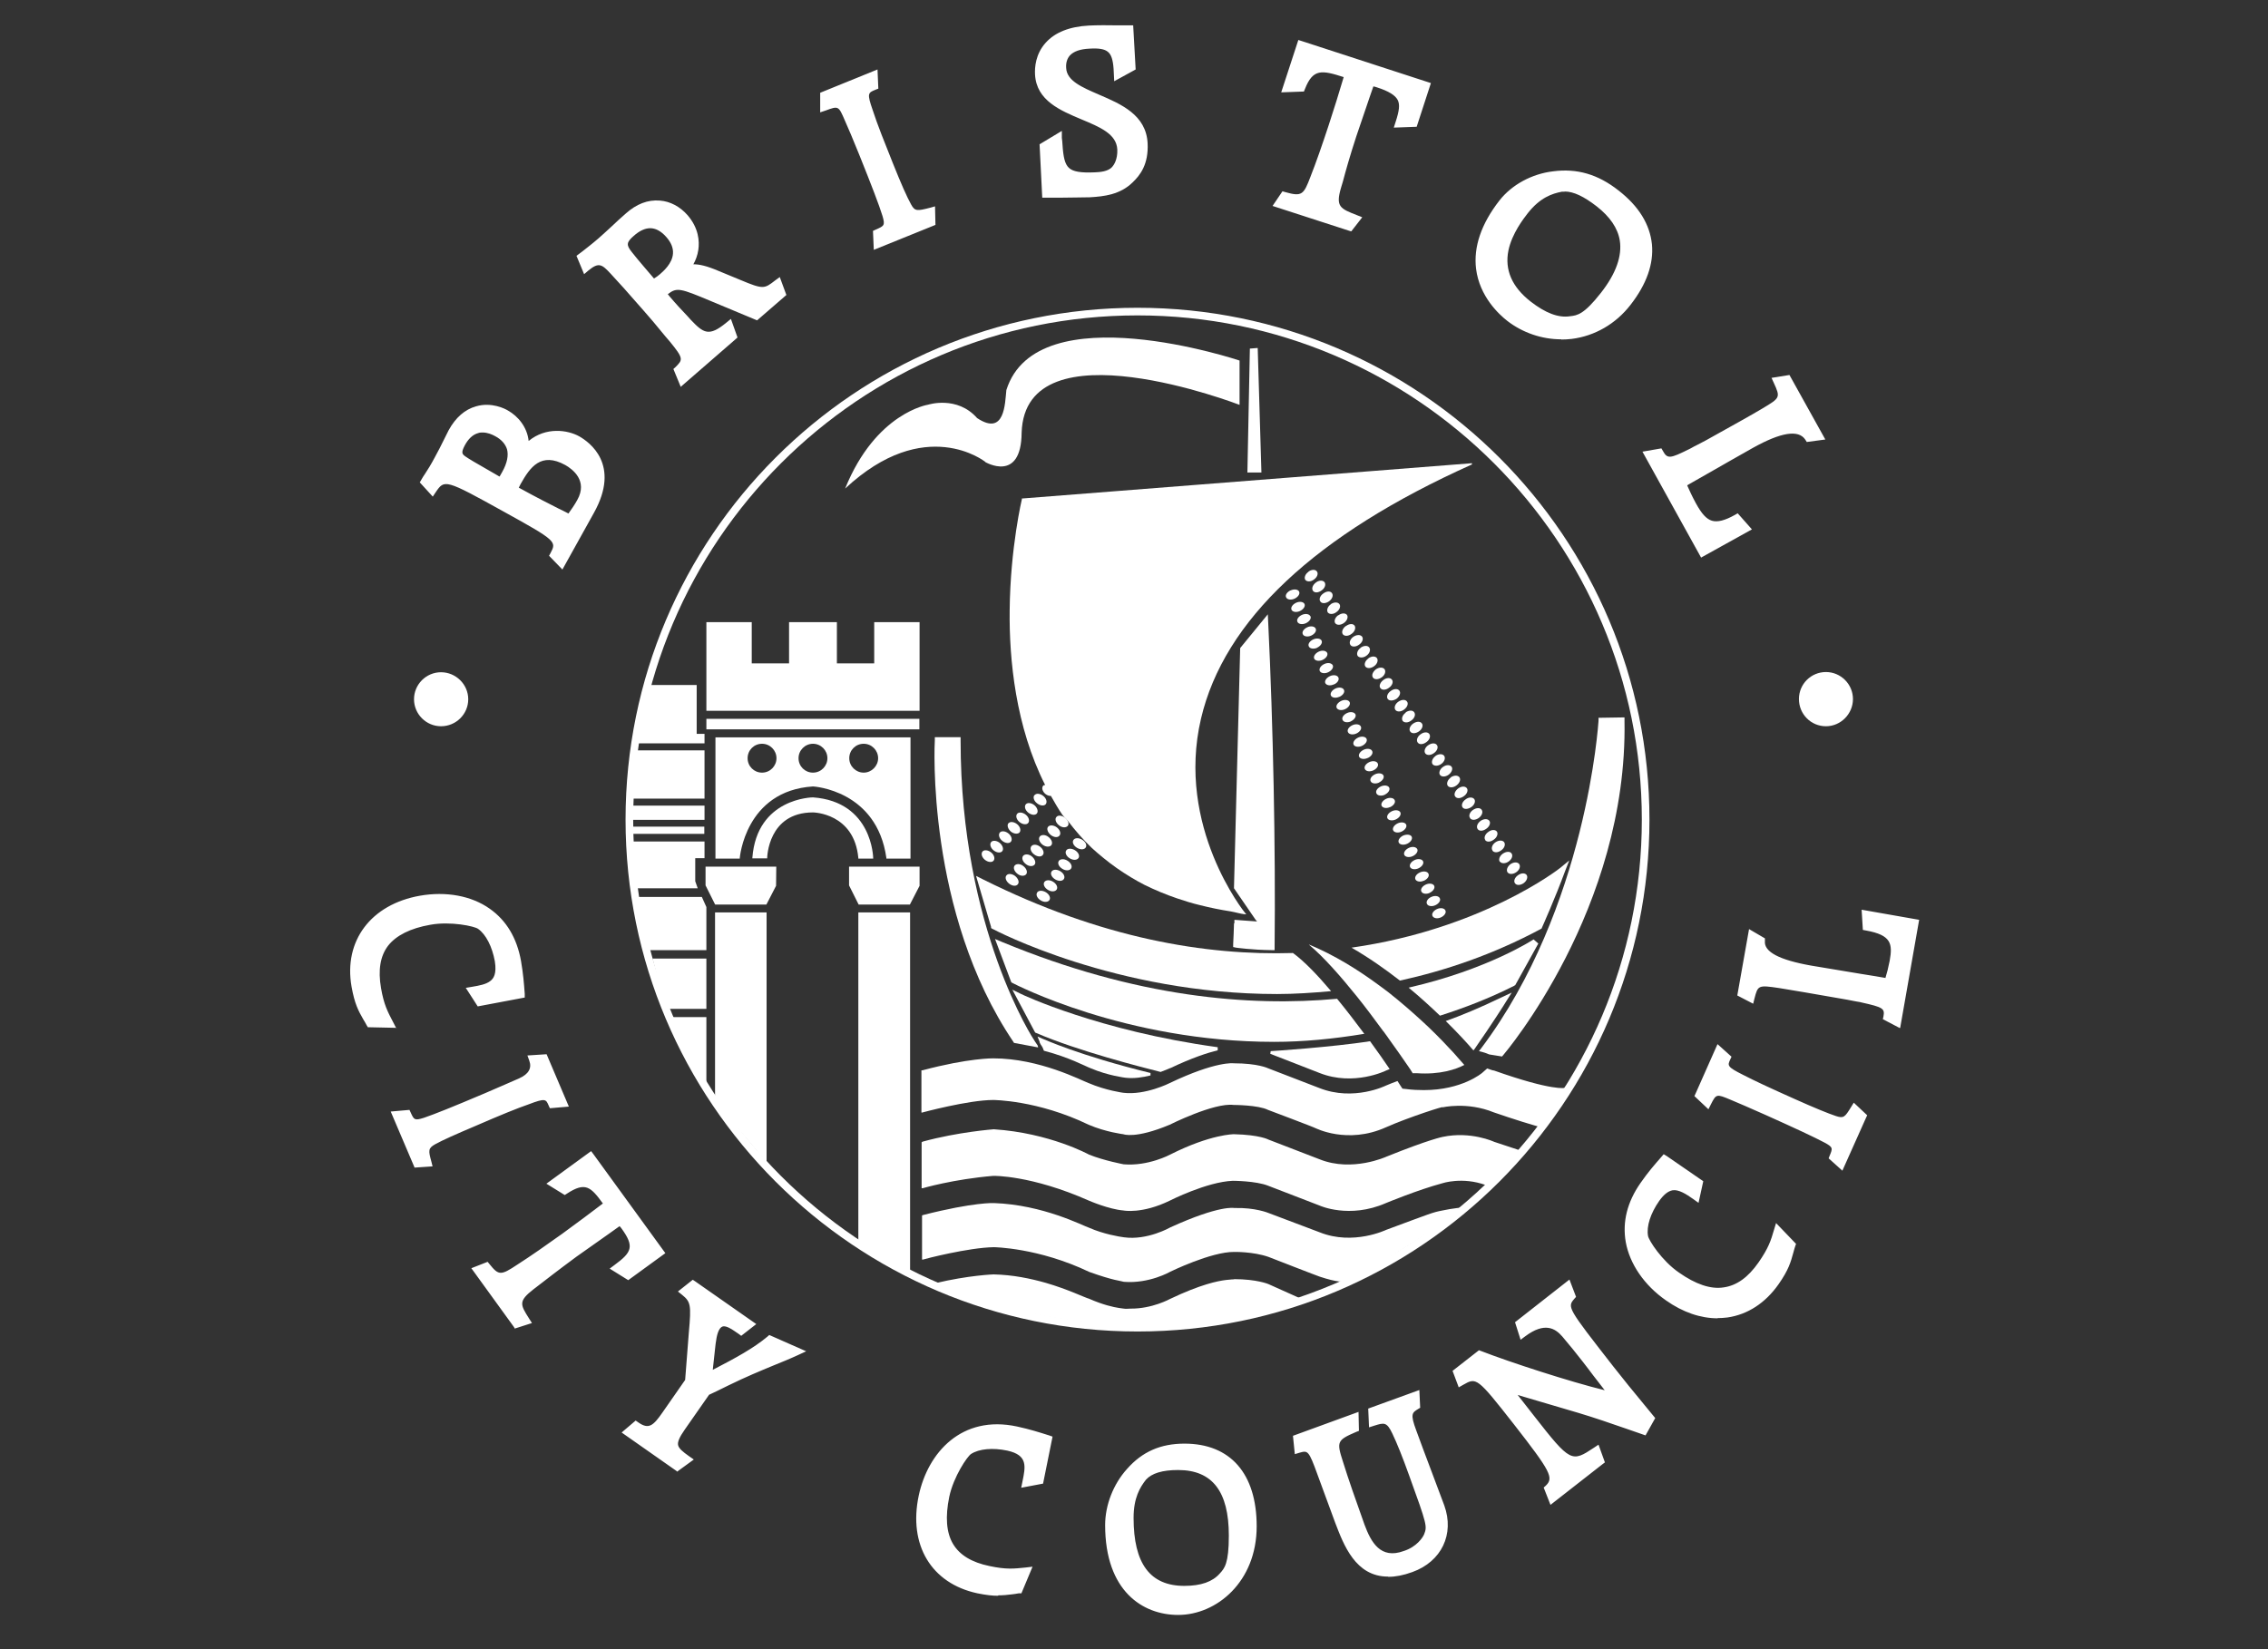 <?xml version="1.0" encoding="UTF-8"?>
<svg xmlns="http://www.w3.org/2000/svg" id="Layer_1" viewBox="0 0 110 80">
  <rect x="0" y="0" width="110" height="80" fill="#333333" stroke="none"/>
  <defs>
    <style>.cls-1{fill:#fff;}</style>
  </defs>
  <path class="cls-1" d="m72.09,57.48h-.01s0,.01.01.02v-.02Z"></path>
  <path class="cls-1" d="m65.27,62.17h0s.01,0,.02,0h-.02Z"></path>
  <path class="cls-1" d="m66.06,36.18c.17-.08.27-.23.22-.34-.05-.11-.24-.14-.41-.06-.17.08-.27.23-.22.34.05.11.24.14.41.06Z"></path>
  <path class="cls-1" d="m66.34,36.77c.17-.08.27-.23.21-.34-.05-.11-.24-.14-.41-.06-.17.08-.27.23-.22.34.05.11.24.14.41.06Z"></path>
  <path class="cls-1" d="m67.43,39.15c.17-.08.27-.23.21-.34-.05-.11-.24-.14-.41-.06-.17.08-.27.23-.22.34.06.11.24.14.41.06Z"></path>
  <path class="cls-1" d="m65.79,35.58c.17-.08.27-.23.21-.34-.05-.11-.24-.14-.41-.06-.17.08-.27.23-.21.34.05.11.24.14.41.06Z"></path>
  <path class="cls-1" d="m66.61,37.37c.17-.08.27-.23.21-.34-.05-.11-.24-.14-.41-.06-.17.08-.27.23-.21.34.05.11.24.14.41.06Z"></path>
  <path class="cls-1" d="m66.88,37.96c.17-.08.27-.23.22-.34-.05-.11-.24-.14-.41-.06-.17.08-.27.23-.21.34.05.11.24.14.41.06Z"></path>
  <path class="cls-1" d="m67.16,38.55c.17-.08.27-.23.22-.34-.05-.11-.24-.14-.41-.06-.17.08-.27.23-.21.34.05.11.24.14.41.06Z"></path>
  <path class="cls-1" d="m64.15,32.01c.17-.08.27-.23.22-.34-.06-.11-.24-.14-.41-.06-.17.08-.27.23-.22.34.05.11.24.14.41.06Z"></path>
  <path class="cls-1" d="m63.88,31.42c.17-.08.27-.23.22-.34-.05-.11-.24-.14-.41-.06-.17.08-.27.23-.21.34.05.11.24.14.41.06Z"></path>
  <path class="cls-1" d="m64.42,32.61c.17-.08.27-.23.22-.34-.06-.11-.24-.14-.41-.06-.17.08-.27.23-.22.34.05.11.24.14.41.06Z"></path>
  <path class="cls-1" d="m64.7,33.2c.17-.07.27-.23.21-.34-.05-.11-.24-.14-.41-.06-.17.08-.27.23-.22.34.06.11.24.14.41.06Z"></path>
  <path class="cls-1" d="m64.97,33.8c.17-.08.27-.23.21-.34-.05-.11-.24-.14-.41-.06-.17.08-.27.23-.22.34.05.11.24.14.41.06Z"></path>
  <path class="cls-1" d="m65.24,34.4c.17-.08.27-.23.22-.34-.05-.11-.24-.14-.41-.06-.17.08-.27.23-.22.34.06.11.24.14.41.06Z"></path>
  <path class="cls-1" d="m65.52,34.99c.17-.08.27-.23.22-.34-.06-.11-.24-.14-.41-.06-.17.08-.27.23-.21.34.05.11.24.14.41.06Z"></path>
  <path class="cls-1" d="m69.27,36.15c-.16.11-.22.29-.14.4.08.1.26.1.42-.02.16-.11.22-.29.14-.39-.08-.11-.26-.1-.42.01Z"></path>
  <path class="cls-1" d="m69.63,36.67c-.16.11-.22.29-.15.4.08.1.27.1.42-.01.16-.11.22-.29.14-.4-.08-.1-.26-.1-.42.01Z"></path>
  <path class="cls-1" d="m69.89,44.5c.17-.08.27-.23.21-.34-.05-.11-.24-.14-.41-.06-.17.08-.27.23-.21.34.06.11.24.14.41.06Z"></path>
  <path class="cls-1" d="m68.9,35.62c-.16.11-.22.29-.14.4.08.11.26.1.42-.02.16-.11.22-.29.14-.4-.08-.1-.26-.1-.42.02Z"></path>
  <path class="cls-1" d="m63.55,29.89c-.05-.11-.24-.14-.41-.06-.17.08-.27.23-.21.34.05.11.24.14.41.06.17-.08.27-.23.22-.34Z"></path>
  <path class="cls-1" d="m68.54,35.1c-.16.11-.22.29-.14.39.08.11.26.1.42-.01.16-.11.22-.29.14-.39-.08-.11-.26-.1-.42.01Z"></path>
  <path class="cls-1" d="m69.62,43.91c.17-.08.27-.23.21-.34-.05-.11-.24-.14-.41-.06-.17.07-.27.23-.21.34.05.11.24.14.41.06Z"></path>
  <path class="cls-1" d="m69.34,43.31c.17-.08.27-.23.22-.34-.05-.11-.24-.14-.41-.06-.17.08-.27.23-.21.34.05.11.24.14.41.06Z"></path>
  <path class="cls-1" d="m68.25,40.93c.17-.08.27-.23.22-.34-.05-.11-.24-.13-.41-.06-.17.08-.27.23-.22.34.05.11.24.14.41.06Z"></path>
  <path class="cls-1" d="m67.98,40.34c.17-.08.27-.23.22-.34-.05-.11-.24-.14-.41-.06-.17.08-.27.23-.22.34.05.11.24.14.41.06Z"></path>
  <path class="cls-1" d="m68.52,41.53c.17-.08.27-.23.22-.34-.06-.11-.24-.14-.41-.06-.17.08-.27.23-.22.34.05.11.24.14.41.06Z"></path>
  <path class="cls-1" d="m68.8,42.12c.17-.08.27-.23.22-.34-.05-.11-.24-.14-.41-.06-.17.08-.27.23-.22.34.05.11.24.14.41.06Z"></path>
  <path class="cls-1" d="m69.07,42.72c.17-.08.27-.23.21-.34-.05-.11-.24-.14-.41-.06-.18.08-.27.23-.22.34.06.11.24.14.41.06Z"></path>
  <path class="cls-1" d="m67.7,39.75c.17-.08.27-.23.22-.34-.05-.11-.24-.14-.41-.06-.17.08-.27.23-.22.34.05.11.24.14.41.06Z"></path>
  <path class="cls-1" d="m48.07,40.85c-.08.1-.03.28.12.4.15.12.34.14.42.04.08-.1.02-.28-.12-.4-.15-.12-.34-.14-.42-.04Z"></path>
  <path class="cls-1" d="m50.48,43.68c.16.1.35.09.42-.02.07-.11-.01-.28-.18-.38-.17-.1-.36-.09-.42.02-.07.11.01.28.18.38Z"></path>
  <path class="cls-1" d="m51.25,43.15c.07-.11-.01-.28-.18-.38-.16-.1-.35-.09-.42.02-.07.11.01.28.18.38.16.1.35.09.42-.02Z"></path>
  <path class="cls-1" d="m50.58,41.47c.08-.1.02-.28-.14-.4-.16-.12-.34-.12-.42-.02-.08.11-.02.28.14.4.16.12.34.13.42.02Z"></path>
  <path class="cls-1" d="m51.95,42.13c.07-.11-.01-.28-.18-.38-.16-.1-.35-.09-.42.02-.07.11.01.28.18.38.16.1.35.09.42-.02Z"></path>
  <path class="cls-1" d="m51.6,42.64c.07-.11-.01-.28-.18-.38-.17-.1-.35-.09-.42.02-.07.11.01.28.18.38.17.1.35.09.42-.02Z"></path>
  <path class="cls-1" d="m50.18,41.94c.08-.1.01-.28-.14-.4-.15-.12-.34-.12-.42-.02-.08.11-.02.28.14.4.15.12.34.12.42.02Z"></path>
  <path class="cls-1" d="m49.77,42.41c.08-.1.02-.28-.14-.4-.15-.12-.34-.12-.42-.02-.08.1-.02.28.14.4.15.12.34.12.42.02Z"></path>
  <path class="cls-1" d="m51.71,41.26c-.07.11.01.28.18.38.16.1.35.09.42-.02.07-.11-.01-.28-.18-.38-.17-.1-.36-.09-.42.02Z"></path>
  <path class="cls-1" d="m45.34,35.76v.15c-.01.08-.44,8.34,3.81,14.63l.03.05,1.17.22-.02-.09-.14-.21c-.04-.05-3.6-5.44-3.6-14.59v-.16h-1.25Z"></path>
  <path class="cls-1" d="m49.23,42.49c-.15-.11-.34-.13-.42-.02-.08.1-.02.28.14.4.16.12.34.13.42.02.08-.1.01-.28-.14-.4Z"></path>
  <path class="cls-1" d="m71.73,50.99c.22.05.39.11.5.16l.62.1.06-.07c.06-.07,6.04-7.09,5.88-16.22v-.16s-1.26.02-1.26.02v.15c-.01.09-.56,9.06-5.69,15.88l-.11.14Z"></path>
  <path class="cls-1" d="m63.6,30.83c.17-.08.27-.23.21-.34-.05-.11-.24-.14-.41-.06-.17.08-.27.23-.21.34.05.11.24.14.41.06Z"></path>
  <path class="cls-1" d="m52.24,41.13c.17.1.35.09.42-.02.07-.11-.01-.28-.18-.38-.17-.1-.35-.09-.42.02-.07.11.01.28.18.38Z"></path>
  <path class="cls-1" d="m51.23,39.64c-.08.1-.02.28.14.4.15.12.34.12.42.02.08-.1.01-.28-.14-.4-.16-.11-.34-.13-.42-.02Z"></path>
  <path class="cls-1" d="m68.18,34.57c-.16.11-.22.29-.15.4.08.1.27.1.42-.02.16-.11.22-.29.14-.4-.08-.11-.26-.1-.42.01Z"></path>
  <path class="cls-1" d="m50.83,40.11c-.08.1-.01.28.14.4.16.12.34.13.42.02.08-.1.02-.28-.14-.4-.15-.11-.34-.12-.42-.02Z"></path>
  <path class="cls-1" d="m47.65,41.31c-.08.1-.03.28.12.4.15.12.34.14.42.04.08-.1.03-.28-.12-.4-.15-.12-.34-.14-.42-.04Z"></path>
  <path class="cls-1" d="m70.36,37.72c-.15.11-.22.29-.14.4.08.1.26.1.42-.02.16-.12.22-.29.14-.4-.08-.1-.26-.1-.42.01Z"></path>
  <path class="cls-1" d="m69.99,37.2c-.16.11-.22.29-.15.39.08.11.27.1.42-.01.15-.11.22-.29.14-.39-.08-.1-.27-.1-.42.02Z"></path>
  <path class="cls-1" d="m70.58,38.64c.08.11.26.1.42-.02.16-.11.22-.29.14-.39-.08-.1-.26-.1-.42.02-.15.11-.22.29-.14.39Z"></path>
  <path class="cls-1" d="m48.06,44.97l.02.06.06.03c.09.05,5.98,3.16,13.8,3.16.85,0,1.73-.06,2.62-.14-.65-.77-1.3-1.45-1.85-1.85-4.21.13-9.29-.7-15.05-3.58l-.32-.16.73,2.48Z"></path>
  <path class="cls-1" d="m49.75,39.02c-.08.1-.03.28.12.4.15.12.34.14.42.04.08-.1.02-.28-.12-.4-.15-.12-.34-.14-.42-.04Z"></path>
  <path class="cls-1" d="m50.17,38.57c-.08.1-.03.28.13.4.15.12.34.14.42.04.08-.1.03-.28-.12-.4-.15-.12-.34-.14-.42-.04Z"></path>
  <path class="cls-1" d="m48.49,40.39c-.08.1-.03.28.12.4.15.12.34.14.42.04.08-.1.03-.28-.12-.4-.15-.12-.34-.14-.42-.04Z"></path>
  <path class="cls-1" d="m50.43,40.58c-.08.1-.02.28.14.4.15.11.34.12.42.02.08-.1.02-.28-.14-.4-.15-.12-.34-.12-.42-.02Z"></path>
  <path class="cls-1" d="m48.91,39.93c-.08.1-.03.28.12.41.15.12.34.13.42.04.08-.1.03-.28-.12-.4-.15-.12-.34-.14-.42-.04Z"></path>
  <path class="cls-1" d="m49.33,39.48c-.08.1-.03.28.12.4.15.12.34.14.42.04.08-.1.03-.28-.12-.4-.15-.12-.34-.14-.42-.04Z"></path>
  <path class="cls-1" d="m59.85,44.8s-.03.97-.04,1v.14l.14.03s.78.11,1.71.12h.16s0-.16,0-.16c.05-4.76-.07-10.79-.31-15.72l-.02-.41-1.31,1.6-.03.04-.3,11.6v.05s1.05,1.53,1.05,1.53l.07.08-1.1-.08v.16Z"></path>
  <polygon class="cls-1" points="34.17 36.4 30.87 36.4 30.64 38.7 30.64 38.74 34.17 38.74 34.17 36.4"></polygon>
  <path class="cls-1" d="m35.88,41.65v-.03s.26-3.26,3.55-3.47c.03,0,3.1.18,3.56,3.47v.03h1.17v-5.88h-9.46v5.88h1.19Zm6.01-5.57c.39,0,.7.32.7.7s-.32.7-.7.7-.7-.31-.7-.7.31-.7.7-.7Zm-2.46,0c.39,0,.7.32.7.7s-.31.7-.7.7-.7-.31-.7-.7.32-.7.7-.7Zm-2.47,0c.39,0,.7.32.7.7s-.31.7-.7.7-.7-.31-.7-.7.31-.7.7-.7Z"></path>
  <polygon class="cls-1" points="34.17 35.6 33.79 35.6 33.79 33.23 31.44 33.23 30.88 36.02 30.92 36.06 34.17 36.06 34.17 35.6"></polygon>
  <rect class="cls-1" x="30.48" y="39.08" width="3.69" height=".69"></rect>
  <polygon class="cls-1" points="33.84 43.09 33.72 42.75 33.72 41.63 34.17 41.63 34.17 40.82 30.55 40.82 30.87 43.09 33.84 43.09"></polygon>
  <path class="cls-1" d="m67.82,34.04c-.16.11-.22.29-.14.4.08.1.26.1.42-.02.16-.12.22-.29.14-.39-.08-.11-.26-.1-.42.01Z"></path>
  <path class="cls-1" d="m49.57,24.16v.02s-.57,2.37-.6,5.42c-.03,2.39.29,5.65,1.72,8.48-.03.01-.08,0-.1.04-.08.1-.03.28.12.4.09.07.18.09.26.09.18.31.35.62.56.92.08.11.19.19.27.3.35.46.73.9,1.16,1.31.18.17.37.32.56.48.4.33.84.64,1.32.93.22.13.44.26.68.38.49.24,1.01.46,1.57.65.36.12.73.24,1.12.33.47.12.96.22,1.47.3.24.04.44.11.69.14h.08s-.05-.05-.05-.05c-.04-.04-3.38-4.19-2.15-9.44,1.12-4.77,5.54-8.92,13.14-12.33v-.06s-21.79,1.71-21.79,1.71h-.02Z"></path>
  <polygon class="cls-1" points="34.2 52.7 34.26 52.68 34.26 49.34 32.44 49.34 34.2 52.7"></polygon>
  <rect class="cls-1" x="34.26" y="34.87" width="10.33" height=".51"></rect>
  <path class="cls-1" d="m71.3,39.69c.08.11.26.1.42-.01.16-.12.22-.29.14-.4-.08-.11-.26-.1-.42.01-.16.11-.22.29-.14.39Z"></path>
  <path class="cls-1" d="m71.08,38.78c-.16.11-.22.29-.14.39.07.1.26.09.42-.02.16-.11.22-.29.14-.39-.08-.1-.27-.1-.42.02Z"></path>
  <path class="cls-1" d="m47.78,22.41s1.75,1.04,1.77-1.42c.17-5.37,10.57-1.35,10.57-1.35v-2.15s-9.82-3.29-11.31,1.43c-.07.65-.07,2.26-1.42,1.36-.97-1.1-2.37-.65-2.37-.65,0,0-2.54.38-4.03,4.07,3.88-3.62,6.79-1.3,6.79-1.3Z"></path>
  <polygon class="cls-1" points="61 16.88 60.62 16.91 60.5 22.92 61.18 22.92 61 16.88"></polygon>
  <path class="cls-1" d="m75.91,52.77s-.57.18-3.45-.84c-.07,0-.18-.05-.33-.1l-.25.22s-.97.83-2.82.83c-.26,0-.55-.01-.85-.05l-.19-.02-.1-.15s-.06-.09-.14-.22c-.19.07-.35.13-.56.22,0,0-1.56.78-3.23.12l-2.49-.96s-.48-.24-1.67-.24c0,0-.84-.12-3.1.96,0,0-1.18.6-2.25.47,0,0-.84-.11-1.68-.47-.34-.12-2.37-1.2-4.63-1.2,0,0-1.18-.02-3.43.58h-.05v2.05h.03s2.25-.61,3.45-.61c0,0,2.15,0,4.63,1.2.84.36,1.68.46,1.68.46,0,0,.58.24,2.25-.46,0,0,2.15-1.08,3.1-.96,0,0,1.19,0,1.67.24,0,0,2.26.85,2.31.89-.04-.03,1.52.81,3.42-.05,1.08-.48,2.95-1.08,2.72-.96,0,0,1.2-.29,2.5.24,0,0,1.11.39,2.26.72h-.01l-.02.02s.02,0,.02,0h.02s1.2-1.92,1.2-1.92l.04-.07h-.05s-.02.05-.02.05Z"></path>
  <path class="cls-1" d="m71.03,58.56s-.63.06-1.07.16c-.48.09-.57.14-2.73.94,0,0-1.6.77-3.22.12l-2.49-.94s-.64-.27-1.66-.24c0,0-.69-.16-3.1.94,0,0-1.11.64-2.25.48-.24-.03-1-.16-1.68-.46-.29-.09-2.23-1.12-4.63-1.2,0,0-.96-.05-3.43.58l-.05.02v2.14h.05c.08-.03,2.2-.58,3.43-.6,0,0,2.16.02,4.63,1.2,1.2.43,1.53.43,1.68.48,1.23.1,2.25-.49,2.25-.49,0,0,1.98-.97,3.1-.96,0,0,.91-.02,1.66.24,0,0,2.49.97,2.49.96.88.29,1.12.24,1.26.24l-.09.03s.08,0,.1,0h.02c2.74-1.47,5.72-3.6,5.75-3.62l.09-.07h-.08s-.03.04-.03.04Z"></path>
  <path class="cls-1" d="m73.77,55.82l-1.3-.43s-1.13-.53-2.5-.24c0,0-.62.11-2.73.96,0,0-1.65.76-3.23.13l-2.49-.96s-.41-.23-1.67-.26c0,0-1.12-.01-3.1.99,0,0-1.06.57-2.25.47,0,0-.96-.18-1.68-.47,0,0-1.9-1.05-4.62-1.23,0,0-1.74.13-3.45.6l-.05.03v2.23h.05s1.5-.44,3.43-.6c0,0,1.83-.04,4.63,1.2,0,0,.96.42,1.68.48,0,0,.9.18,2.25-.48,0,0,1.79-.91,3.05-.96,0,0,1.12,0,1.72.24l2.49.96s1.44.66,3.22-.12c0,0,1.54-.64,2.73-.96,0,0,.97-.33,2.12.09l-.02.03s.02,0,.03,0h.02s1.69-1.69,1.69-1.69l.03-.04h-.04s-.02.01-.02.01Z"></path>
  <path class="cls-1" d="m59.85,62.06s-.14,0-.38.03c-.42.05-1.25.22-2.72.92,0,0-.87.48-1.91.47-.12,0-.22.02-.34,0,0,0-.09-.01-.22-.03-.27-.04-.78-.15-1.46-.45-.2-.05-1-.45-2.1-.77-.74-.21-1.6-.39-2.53-.41,0,0-1.21.04-2.84.43,0,0,8.28,3.99,17.82.78l-1.65-.74s-.56-.24-1.67-.24Z"></path>
  <polygon class="cls-1" points="32.28 48.91 32.47 48.94 34.26 48.94 34.26 46.5 31.65 46.5 32.28 48.91"></polygon>
  <polygon class="cls-1" points="42.4 32.18 40.59 32.18 40.59 30.18 38.27 30.18 38.27 32.18 36.46 32.18 36.46 30.18 34.26 30.18 34.26 34.48 44.6 34.48 44.6 30.18 42.4 30.18 42.4 32.18"></polygon>
  <path class="cls-1" d="m71.67,40.22c.08.11.26.1.42-.02.16-.11.22-.29.14-.39-.08-.1-.26-.1-.42.01-.16.12-.22.29-.14.4Z"></path>
  <path class="cls-1" d="m55.17,14.93c-13.71,0-24.83,11.12-24.83,24.83s11.12,24.83,24.83,24.83,24.83-11.12,24.83-24.83-11.12-24.83-24.83-24.83Zm0,49.29c-13.49,0-24.46-10.97-24.46-24.46s10.97-24.46,24.46-24.46,24.46,10.97,24.46,24.46-10.97,24.46-24.46,24.46Z"></path>
  <polygon class="cls-1" points="34.68 53.41 37.12 56.32 37.18 56.38 37.18 44.26 34.68 44.26 34.68 53.41"></polygon>
  <polygon class="cls-1" points="30.86 43.51 31.35 46.06 31.35 46.09 34.26 46.09 34.26 44 34.04 43.51 30.86 43.51"></polygon>
  <polygon class="cls-1" points="34.22 42.95 34.68 43.87 34.69 43.88 37.17 43.88 37.64 42.97 37.65 42.04 34.22 42.04 34.22 42.95"></polygon>
  <polygon class="cls-1" points="41.18 42.95 41.64 43.87 41.64 43.88 44.13 43.88 44.6 42.97 44.6 42.04 41.18 42.04 41.18 42.95"></polygon>
  <polygon class="cls-1" points="41.63 60.2 44.09 61.77 44.14 61.8 44.14 44.26 41.63 44.26 41.63 60.2"></polygon>
  <path class="cls-1" d="m41.63,41.65h.72v-.03s-.03-2.73-2.92-2.94c-.03,0-2.72.03-2.94,2.93v.03s.72,0,.72,0v-.03s.03-2.2,2.22-2.2c.02,0,2,.03,2.2,2.21v.03Z"></path>
  <rect class="cls-1" x="30.55" y="40.1" width="3.61" height=".35"></rect>
  <path class="cls-1" d="m50.5,50.7l.07.12s.05.12.06.15c1.26.33,2.04.77,2.27.85.84.36,1.68.46,1.68.46.42.05.85-.02,1.22-.11v-.12c-3.47-.85-5.19-1.65-5.21-1.65l-.27-.12.1.25c0,.07.06.12.07.17Z"></path>
  <path class="cls-1" d="m64.18,28.79c-.16.11-.22.29-.14.39.07.11.26.1.42-.01.16-.12.22-.29.14-.4-.08-.11-.26-.1-.42.02Z"></path>
  <path class="cls-1" d="m64.55,29.31c-.16.11-.22.29-.15.4.08.1.27.1.42-.02.16-.11.22-.29.14-.39-.08-.1-.26-.1-.42.01Z"></path>
  <path class="cls-1" d="m62.86,29.24c-.17.08-.27.23-.22.34.05.11.24.14.41.06.17-.08.27-.23.22-.34-.05-.11-.24-.14-.41-.06Z"></path>
  <path class="cls-1" d="m62.59,28.64c-.17.08-.27.23-.21.34.05.11.24.14.41.06.17-.08.27-.23.22-.34-.05-.11-.24-.14-.41-.06Z"></path>
  <path class="cls-1" d="m64.91,29.84c-.16.11-.22.29-.15.39.08.11.27.1.42-.01.16-.11.22-.29.15-.39-.08-.1-.26-.1-.42.02Z"></path>
  <path class="cls-1" d="m63.46,27.74c-.16.11-.22.29-.15.39.08.1.27.1.42-.02.16-.11.22-.29.14-.39-.08-.11-.27-.1-.42.02Z"></path>
  <path class="cls-1" d="m63.82,28.26c-.15.11-.22.29-.14.4.08.11.26.1.42-.02.16-.11.22-.29.14-.4-.08-.1-.27-.1-.42.02Z"></path>
  <path class="cls-1" d="m65.27,30.37c-.15.11-.22.29-.14.4.08.1.26.1.42-.02.16-.11.22-.29.15-.4-.08-.11-.26-.1-.42.02Z"></path>
  <path class="cls-1" d="m67.45,33.52c-.16.11-.22.29-.14.39.08.1.26.09.42-.01.16-.12.22-.29.14-.4-.08-.1-.26-.1-.42.02Z"></path>
  <path class="cls-1" d="m66.73,32.47c-.15.12-.22.29-.14.4.08.11.26.1.42-.01.16-.11.22-.29.14-.4-.08-.1-.26-.1-.42.01Z"></path>
  <path class="cls-1" d="m67.09,32.99c-.15.11-.22.29-.14.39.08.11.27.1.42-.02.16-.11.22-.29.14-.39-.08-.11-.27-.1-.42.02Z"></path>
  <path class="cls-1" d="m66.37,31.94c-.16.11-.22.29-.15.39.08.11.27.1.42-.01.16-.11.22-.29.14-.4-.08-.1-.26-.1-.42.02Z"></path>
  <path class="cls-1" d="m65.64,30.89c-.16.11-.22.29-.14.4.07.1.26.1.42-.02.16-.11.22-.29.14-.39-.08-.1-.26-.1-.42.01Z"></path>
  <path class="cls-1" d="m66,31.42c-.16.11-.22.29-.15.4.08.1.27.1.42-.01.16-.11.22-.29.14-.4-.08-.11-.26-.1-.42.01Z"></path>
  <path class="cls-1" d="m73.12,42.32c.08.1.26.1.42-.01.16-.11.22-.29.14-.4-.08-.1-.26-.1-.42.01-.15.11-.22.29-.14.4Z"></path>
  <path class="cls-1" d="m71.48,50.94c.88-1.26,1.55-2.32,1.55-2.33l.29-.46-.49.23c-1.1.53-1.98.89-2.71,1.15.58.57,1.03,1.06,1.33,1.41,0,0,.02,0,.02,0Z"></path>
  <path class="cls-1" d="m67.89,47.57c2.23-.49,4.53-1.27,6.83-2.5l.05-.03.02-.05s.64-1.43,1.11-2.71l.21-.54-.45.37c-.06.05-3.8,2.96-10.11,3.86.85.49,1.63,1.04,2.35,1.6Z"></path>
  <path class="cls-1" d="m72.03,40.75c.08.11.26.1.42-.02.16-.11.22-.29.15-.39-.08-.11-.27-.1-.42.02-.16.11-.22.29-.14.39Z"></path>
  <path class="cls-1" d="m73.48,42.85c.08.11.26.1.42-.01.15-.11.22-.29.14-.4-.08-.1-.26-.1-.42.02-.16.11-.22.29-.14.39Z"></path>
  <path class="cls-1" d="m72.75,41.8c.08.1.27.1.42-.01.16-.11.22-.29.14-.39-.07-.11-.26-.1-.42.01-.16.11-.22.29-.15.39Z"></path>
  <path class="cls-1" d="m72.39,41.27c.08.1.26.1.42-.02.16-.11.22-.29.14-.4-.08-.1-.26-.1-.42.01-.16.11-.22.29-.14.4Z"></path>
  <path class="cls-1" d="m66.17,50.15c-.41-.55-.86-1.14-1.32-1.7-4.23.39-9.72-.05-16.26-2.76l-.33-.14.77,2.05.02.05.05.03c.08.04,5.46,2.86,12.7,2.86,1.39,0,2.86-.14,4.37-.39Z"></path>
  <path class="cls-1" d="m73.45,47.81l.04-.02,1.12-2.02-.23-.2s-2.21,1.46-6.06,2.34c.57.47,1.07.93,1.52,1.36,1.19-.38,2.39-.84,3.6-1.45Z"></path>
  <path class="cls-1" d="m67.23,51.93c.06-.03.11-.04.17-.07-.25-.37-.57-.83-.95-1.35-1.88.29-4.78.48-4.82.48l-.02.13,2.39.93c1.67.66,3.23-.12,3.23-.12Z"></path>
  <path class="cls-1" d="m68.5,52.06c.08,0,.14,0,.21,0,1.14.08,1.91-.19,2.31-.4-.02-.02-.05-.06-.07-.08-.12-.14-.27-.3-.44-.5-.32-.35-.73-.78-1.22-1.25-.09-.09-.2-.18-.3-.28-.5-.46-1.06-.95-1.67-1.43-.14-.11-.29-.21-.43-.32-1.03-.76-2.17-1.47-3.4-1.98,0,0,0,0-.01,0,.73.61,1.56,1.56,2.34,2.53t0,0c.45.56.87,1.13,1.26,1.66,0,0,0,.01.02.02.07.1.14.2.21.29,0,0,.01.02.02.03.4.55.72,1.02.95,1.35.09.13.18.26.23.35Z"></path>
  <path class="cls-1" d="m56.75,51.82c1.07-.51,1.82-.75,2.31-.87v-.15c-5.76-.79-9.5-2.56-9.53-2.58l-.43-.21,1.08,2.03.03.05.05.02c2.01.87,5.12,1.66,6.03,1.89.27-.1.47-.19.47-.19Z"></path>
  <path class="cls-1" d="m32.15,13.46c-.14.13-.3.22-.46.32l-.58-.69c-.27-.31-.48-.57-.63-.76-.32-.42-.31-.66.14-1.05.61-.53,1.26-.61,1.86.08.88,1.01,0,1.82-.33,2.09m3.71.32l-1.04-.43c-1.06-.44-1.27-.33-1.69-.16.5-.43.97-1.57.09-2.59-.63-.72-1.68-.96-2.7-.07-.45.39-.88.82-1.32,1.21-.41.35-.74.6-.95.76l.21.49c.61-.52.89-.32,1.35.17.34.36.86.94,1.6,1.79.57.66.97,1.16,1.27,1.51.68.82.77,1.02.27,1.52l.19.46,2.45-2.13-.18-.5c-.98.81-1.36.52-2-.16-.27-.29-.62-.66-1.04-1.15-.07-.08-.16-.19-.21-.24.66-.55.77-.53,2.47.18l2.11.88,1.22-1.06-.18-.48c-.63.47-.76.47-1.9,0"></path>
  <path class="cls-1" d="m31.54,11.07c-.25,0-.52.12-.8.37-.37.32-.36.45-.11.77.15.19.36.45.62.75l.47.55c.1-.06.2-.13.29-.21h0c.16-.14.6-.52.63-1,.02-.27-.09-.54-.33-.81-.25-.28-.51-.42-.78-.42m.11,2.98l-.7-.83c-.27-.3-.48-.57-.63-.77-.4-.52-.36-.88.16-1.33.76-.66,1.52-.62,2.15.1.31.36.45.73.42,1.11-.04.64-.57,1.1-.77,1.27-.12.1-.24.18-.36.27l-.26.18Zm1.51,3.96l.04.08,2.14-1.86-.04-.1c-.94.67-1.42.32-2.06-.35l-.18-.2c-.24-.26-.53-.57-.87-.96l-.35-.4.16-.13c.76-.62.97-.56,2.67.15l1.99.83,1.02-.88-.04-.11c-.56.37-.85.29-1.87-.13l-1.04-.43c-.96-.4-1.14-.33-1.5-.18l-.24-.33c.2-.17.43-.51.49-.95.05-.33.02-.84-.43-1.35-.29-.34-.67-.54-1.07-.57-.43-.03-.91.14-1.35.52-.23.2-.45.4-.67.61-.22.2-.44.41-.66.6-.32.28-.6.49-.81.65l-.03.02.05.11c.62-.41,1-.1,1.41.35.33.35.86.93,1.6,1.79.34.39.61.72.85,1,.16.2.3.36.42.5.62.74.88,1.11.35,1.7m-.12.76l-.35-.85.1-.09c.36-.36.41-.41-.28-1.25-.12-.14-.27-.31-.43-.51-.23-.28-.5-.61-.84-.99-.74-.85-1.26-1.43-1.59-1.78-.42-.45-.57-.58-1.08-.16l-.21.18-.37-.89.28-.21c.2-.16.48-.37.79-.64.22-.19.43-.39.65-.59.22-.21.45-.42.68-.62.51-.45,1.05-.67,1.65-.62.5.04.97.29,1.34.71.54.63.58,1.26.52,1.68-.04.27-.13.5-.24.7.29,0,.63.07,1.24.33l1.04.43c1.12.47,1.16.43,1.69.02l.22-.16.32.87-1.42,1.23-2.23-.93c-1.5-.63-1.66-.68-2.1-.34l.07.09c.33.39.62.7.86.95l.18.2c.62.65.88.84,1.73.14l.22-.18.32.9-.1.09-2.66,2.31Z"></path>
  <path class="cls-1" d="m28.19,24.35c-.16.29-.38.6-.54.82-.45-.25-1.28-.62-2.73-1.42.05-.12.11-.25.18-.36.36-.65,1-1.8,2.44-1,.23.13,1.3.8.65,1.96m-3.65-1.36c-.08.14-.16.27-.24.41l-.75-.43c-.18-.1-.9-.51-1.1-.67-.31-.21-.29-.43-.1-.79.49-.89,1.22-.84,1.77-.53.33.18,1.13.73.42,2.01m3.48-1.65c-.58-.32-1.77-.48-2.6.58.2-.84-.31-1.52-.86-1.83-.37-.21-1.71-.7-2.59.89-.16.28-.37.77-.69,1.33-.32.57-.53.86-.65,1.08l.36.39c.55-.8.73-.69,3.61.9,2.46,1.36,2.71,1.5,2.3,2.26l.35.36,1.4-2.53c1.16-2.09-.02-3.08-.63-3.42"></path>
  <path class="cls-1" d="m23.42,20.98c-.08,0-.15,0-.23.03-.26.07-.48.28-.65.6-.19.36-.12.42.03.53.14.1.54.34,1.09.65l.57.33s0-.02.01-.02c.04-.07.08-.14.12-.21.24-.43.31-.8.23-1.1-.08-.25-.27-.47-.57-.63-.16-.09-.38-.18-.61-.18m.96,2.69l-.92-.53c-.33-.19-.93-.53-1.13-.68-.46-.32-.34-.71-.15-1.06.24-.42.54-.69.9-.79.36-.1.75-.04,1.14.18.4.22.65.51.76.87.12.41.03.88-.26,1.41-.04.08-.08.15-.13.22-.04.06-.07.12-.11.19l-.1.18Zm.8-.01c.85.47,1.47.78,1.92,1.01.19.09.35.17.48.24.16-.22.31-.44.43-.66.52-.93-.23-1.49-.58-1.69-1.18-.65-1.71.1-2.17.92-.03.06-.06.12-.09.18m2.56,1.74l-.19-.05c-.16-.09-.36-.19-.62-.32-.49-.24-1.17-.58-2.1-1.1l-.16-.09.07-.17c.05-.13.12-.26.19-.38.36-.64,1.09-1.99,2.72-1.08.72.41,1.3,1.21.73,2.23-.16.29-.36.57-.53.81l-.1.14Zm-.59,1.5l.06.06,1.27-2.3c1.04-1.89.1-2.78-.56-3.15-.54-.3-1.61-.41-2.34.53l-.36-.17c.17-.73-.26-1.33-.77-1.61-.07-.04-.63-.33-1.23-.16-.43.12-.8.45-1.09.97-.07.12-.14.27-.23.46-.12.25-.27.55-.45.87-.19.34-.35.59-.46.77-.04.07-.08.12-.11.17l.09.1c.57-.71,1.03-.45,3.71,1.04,2.39,1.32,2.85,1.58,2.46,2.41m.15.73l-.64-.66.07-.13c.29-.55.31-.59-2.23-1.99-2.9-1.61-2.91-1.59-3.34-.96l-.14.21-.63-.69.07-.12c.05-.09.11-.19.2-.32.12-.18.27-.42.45-.76.18-.32.32-.61.44-.85.09-.19.18-.35.24-.48.34-.62.79-1.01,1.33-1.16.75-.22,1.41.12,1.54.2.5.28.94.81,1.01,1.48.84-.69,1.89-.54,2.46-.22.49.28,2.01,1.36.71,3.7l-1.54,2.77Z"></path>
  <path class="cls-1" d="m51.48,3.3c-.06-1.09,1.06-1.14,1.32-1.16.99-.05,1.33.22,1.38,1.18,0,.09.01.19.01.28l.64-.36-.1-1.82c-.36,0-1.38-.02-1.95.01-2.1.11-2.46,1.39-2.42,2.17.11,2.18,3.89,1.8,3.99,3.63.03.47-.12.8-.29.99-.25.29-.7.32-.98.33-1.45.08-1.71-.28-1.77-1.55,0-.1,0-.2-.01-.3l-.69.41.12,2.27c.18,0,1.57,0,2.08-.02.58-.03,1.37-.09,1.95-.66.33-.32.72-.8.67-1.75-.12-2.3-3.87-2.02-3.96-3.65"></path>
  <path class="cls-1" d="m50.83,7.22l.1,1.95c.45,0,1.46,0,1.88-.01.61-.03,1.31-.11,1.81-.61.33-.32.65-.75.61-1.59-.06-1.13-1.11-1.58-2.12-2.01-.92-.4-1.79-.77-1.84-1.64-.02-.37.08-.67.29-.9.26-.28.67-.44,1.22-.47.59-.04.93.04,1.18.26.25.21.37.54.41,1.07l.25-.14-.08-1.5c-.23,0-.58,0-.92,0-.3,0-.6,0-.83.01-.83.04-1.44.28-1.81.7-.4.44-.43.98-.42,1.26.05,1.01,1,1.41,2,1.83.95.4,1.93.81,1.99,1.81.02.45-.1.87-.35,1.14-.3.35-.81.38-1.11.4-.81.04-1.27-.05-1.56-.33-.31-.29-.39-.74-.43-1.39l-.29.17Zm-.28,2.37l-.13-2.59,1.08-.65v.34c.02.1.02.2.03.3.04.65.12.97.31,1.15.2.19.58.25,1.26.22.26-.01.64-.04.84-.26.08-.09.27-.36.25-.85-.04-.75-.83-1.08-1.74-1.46-1.02-.43-2.18-.91-2.25-2.17-.02-.34.02-1,.52-1.55.45-.5,1.15-.78,2.09-.83.39-.02.96-.02,1.42-.01.22,0,.42,0,.53,0h.2s.12,2.14.12,2.14l-1.04.57-.03-.6c-.03-.43-.11-.69-.27-.82-.16-.14-.44-.19-.9-.16-.45.02-.76.13-.95.33-.13.15-.2.35-.18.61.03.62.76.93,1.59,1.29,1.07.46,2.29.98,2.36,2.36.05,1.02-.36,1.55-.73,1.9-.6.59-1.38.68-2.07.72-.32.01-.96.01-1.48.02-.3,0-.54,0-.61,0h-.2Z"></path>
  <path class="cls-1" d="m77.8,14.34c-.88,1.13-1.26,1.18-1.64,1.22-.68.09-1.37-.22-2.05-.75-2.27-1.78-.74-3.85-.17-4.58.58-.74,1.17-1.01,1.78-1.12.57-.07,1.19.25,1.83.75,1.17.92,1.93,2.33.25,4.48m.57-4.95c-1.03-.8-2-1.02-3.03-.89-1,.12-1.91.62-2.47,1.35-2.19,2.8-.64,4.78.36,5.56,1.61,1.26,4.16,1.2,5.69-.75,1.5-1.91,1.34-3.79-.54-5.27"></path>
  <path class="cls-1" d="m75.88,9.3s-.09,0-.13,0c-.47.09-1.05.28-1.65,1.04-.21.27-.77.99-.94,1.81-.19.94.17,1.77,1.08,2.48.71.55,1.34.8,1.91.71.35-.04.67-.08,1.5-1.14.73-.93,1.03-1.79.91-2.54-.1-.6-.48-1.15-1.12-1.65-.62-.48-1.12-.72-1.55-.72m.04,6.47c-.61,0-1.24-.27-1.94-.81-1.04-.81-1.45-1.78-1.22-2.88.19-.92.79-1.69,1.02-1.98.53-.68,1.12-1.05,1.9-1.19.58-.08,1.21.18,1.99.79.72.56,1.15,1.2,1.27,1.9.15.87-.18,1.83-.98,2.86-.93,1.19-1.35,1.25-1.77,1.3-.09.01-.18.02-.27.02m-.03-7.11c-.17,0-.34.01-.52.04-.93.1-1.8.58-2.34,1.27-.81,1.04-1.17,2.05-1.05,3.01.15,1.2,1.01,1.99,1.37,2.27.79.62,1.82.9,2.82.78.72-.09,1.74-.42,2.58-1.5.72-.92,1.04-1.81.95-2.65-.08-.85-.57-1.63-1.46-2.33-.76-.59-1.52-.88-2.35-.88m-.18,7.79c-.94,0-1.87-.32-2.61-.89-.4-.31-1.35-1.18-1.52-2.53-.13-1.06.25-2.18,1.13-3.31.6-.77,1.58-1.3,2.61-1.42,1.15-.15,2.17.14,3.17.93.98.76,1.52,1.64,1.62,2.61.09.95-.26,1.94-1.04,2.94-.72.93-1.74,1.51-2.85,1.65-.17.02-.34.03-.51.03"></path>
  <path class="cls-1" d="m86.68,18.4l-.47.08c.4.85.27.96-.64,1.5-.56.33-1.45.83-2.74,1.54-.29.16-.53.28-.75.4-.9.45-1.28.66-1.62.04l-.5.09,2.61,4.71,2.07-1.15-.41-.47c-1.2.67-1.66.26-2.16-.65-.28-.51-.34-.69-.5-1.05.4-.22,2.5-1.44,3.33-1.9q2.23-1.24,2.82-.33l.48-.06-1.53-2.75Z"></path>
  <path class="cls-1" d="m80.29,22.21l2.37,4.28,1.68-.93-.14-.16c-.51.26-.92.33-1.27.24-.47-.13-.77-.58-1.02-1.04-.23-.4-.32-.61-.42-.85l-.17-.38.16-.09c.16-.09.58-.33,1.08-.62.78-.45,1.75-1,2.25-1.28,2.14-1.18,2.38-1.32,3.02-.37h.06s-1.31-2.37-1.31-2.37h-.07c.31.81.03,1.02-.82,1.53-.57.34-1.5.86-2.74,1.55-.15.08-.28.15-.41.22-.12.06-.24.12-.34.18l-.09.04c-.78.39-1.31.65-1.73.04h-.08Zm2.21,4.83l-2.84-5.13.92-.16.07.12c.22.41.36.37,1.27-.08l.08-.04c.1-.06.22-.12.34-.18.12-.06.25-.13.4-.21,1.24-.69,2.16-1.2,2.73-1.54.87-.52.89-.53.56-1.25l-.11-.24.87-.14,1.74,3.13-.9.12-.07-.11q-.49-.75-2.55.4c-.51.28-1.47.84-2.25,1.28-.38.22-.72.41-.93.53l.02.05c.11.24.19.43.4.82.29.53.52.77.78.85.27.08.63-.01,1.11-.28l.14-.08.69.78-2.47,1.37Z"></path>
  <path class="cls-1" d="m44.01,10.01c-.19-.36-.47-.98-.88-2.01-.45-1.1-.79-1.98-.99-2.6-.3-.87-.26-1.04.25-1.25l-.02-.5-2.4.97v.53c.66-.23.81-.28,1.18.58.16.38.4.93.71,1.7.63,1.56.97,2.48,1.13,2.97.19.63-.02.73-.44.91l.02.5,2.59-1.05v-.5c-.62.16-.89.21-1.15-.26"></path>
  <path class="cls-1" d="m42.75,11.45v.08s2.2-.89,2.2-.89v-.11c-.45.1-.83.11-1.12-.42h0c-.2-.37-.48-1.02-.89-2.03-.45-1.11-.79-1.98-.99-2.61-.27-.78-.33-1.16.24-1.44v-.08s-2.01.81-2.01.81v.12c.57-.17.81-.04,1.17.78.16.38.4.93.71,1.7.6,1.48.97,2.46,1.13,2.99.21.69,0,.9-.43,1.1m-.38.67l-.04-.92.13-.06c.41-.18.47-.2.33-.67-.16-.52-.53-1.48-1.12-2.95-.31-.77-.54-1.31-.71-1.69-.3-.69-.3-.7-.92-.47l-.27.09v-.95s2.78-1.13,2.78-1.13l.04.93-.13.05c-.37.15-.43.17-.14,1,.21.66.6,1.63.98,2.58.4,1,.68,1.63.88,1.99.18.33.29.32.91.16l.25-.07.02.9-2.99,1.21Z"></path>
  <path class="cls-1" d="m62.41,4.25l.68-.03c.48-1.23,1.11-1.03,2.31-.64-.13.5-.53,1.76-.78,2.54-.38,1.16-.67,1.97-.88,2.5-.36.96-.52,1.14-1.46.88l-.25.37,3.41,1.11.28-.36c-.88-.34-1.21-.51-.9-1.57.15-.53.37-1.35.74-2.5.22-.68.62-1.84.88-2.61.13.03.25.06.38.1,1.31.43,1.37.9,1.03,1.92l.68-.03.59-1.8-6.04-1.97-.68,2.08Z"></path>
  <path class="cls-1" d="m62.35,9.76l3.03.98.03-.04c-.74-.31-1.09-.62-.77-1.72l.08-.3c.15-.53.35-1.25.66-2.2.17-.51.43-1.3.67-1.98l.28-.81.18.04c.14.03.26.06.39.11.68.22,1.06.47,1.24.81.16.31.13.67.01,1.09h.25s.48-1.48.48-1.48l-5.66-1.84-.52,1.61h.26c.55-1.27,1.34-1.02,2.5-.65l.18.06-.04.18c-.14.54-.55,1.84-.78,2.55-.31.95-.61,1.8-.89,2.51-.35.94-.58,1.28-1.56,1.04l-.02.03Zm3.17,1.46l-.13-.04-3.67-1.19.48-.71.14.04c.81.23.89.12,1.22-.75.28-.71.57-1.55.88-2.49.22-.66.56-1.76.73-2.34-1.06-.34-1.49-.42-1.88.58l-.05.12-1.1.04.83-2.54.19.06,6.24,2.03-.69,2.12-1.11.04.09-.28c.18-.55.21-.84.1-1.06-.12-.23-.44-.43-1-.61-.06-.02-.12-.04-.18-.05l-.16.46c-.23.68-.5,1.46-.67,1.97-.31.95-.51,1.66-.65,2.19l-.09.3c-.27.92-.04,1.01.78,1.33l.25.1-.53.68Z"></path>
  <path class="cls-1" d="m17.24,47.79c-.37-2.12.87-3.77,3.16-4.18,1.94-.34,4.2.37,4.66,3,.11.63.14,1.05.18,1.57l-1.98.37-.34-.53c.7-.12,1.49-.24,1.27-1.47-.14-.79-.48-1.41-.89-1.7-.22-.16-1.45-.42-2.47-.24-2.07.37-2.88,1.47-2.55,3.31.15.85.34,1.2.61,1.7l-.93-.02c-.31-.58-.53-.84-.71-1.82m1.97,6.28l.49-.05c.17.37.26.57.89.35.49-.16,1.39-.53,2.95-1.18.76-.32,1.3-.57,1.68-.74.86-.39.81-.52.6-1.11l.52-.04.91,2.15-.49.04c-.2-.47-.37-.49-1.23-.17-.61.21-1.48.57-2.57,1.04-1.02.43-1.64.72-1.99.91-.47.27-.43.51-.28,1.06l-.49.04-.99-2.31Zm3.93,7.56l.41-.16c.55.68.78.62,1.63.06.48-.31,1.19-.79,2.18-1.51.66-.48,1.72-1.26,2.12-1.59-.67-.92-1.01-1.4-2.12-.68l-.53-.32,1.76-1.28,3.36,4.63-1.53,1.11-.53-.33c.87-.63,1.11-1.03.39-2.04-.07-.1-.14-.18-.22-.27-.66.46-1.66,1.17-2.24,1.59-.98.71-1.64,1.25-2.07,1.59-.88.67-.73.97-.28,1.69l-.43.14-1.9-2.61Zm7.31,7.86l.37-.31c.69.48,1.03.07,1.45-.53l1.13-1.62.18-2.36c.11-1.3.11-1.58-.41-1.99l.41-.32,2.73,1.91-.4.31c-.07-.05-.15-.1-.22-.16-.22-.15-.68-.48-.98-.04-.16.23-.21.6-.28,1.16l-.14,1.29c1.19-.61,2.24-1.16,3.02-1.81l1.26.56c-1.08.49-1.96.78-3.39,1.48-.33.17-.65.32-.97.48l-1.21,1.73c-.6.85-.43,1.09.25,1.57l-.43.32-2.37-1.66Zm16.96,7.61c-2.11-.45-3.17-2.22-2.69-4.5.41-1.92,1.91-3.76,4.53-3.2.63.14,1.02.26,1.53.43l-.4,1.98-.62.12c.15-.7.33-1.47-.89-1.74-.79-.17-1.48-.08-1.91.19-.24.14-.93,1.19-1.15,2.2-.44,2.06.29,3.22,2.12,3.61.84.18,1.24.14,1.8.08l-.37.86c-.65.07-.97.18-1.95-.03m9.7,1.07c-1.14,0-3.33-.61-3.33-4.16,0-.92.36-1.88,1.01-2.58.65-.74,1.46-1.16,2.64-1.16,2.15,0,3.3,1.39,3.3,3.81s-1.77,4.1-3.61,4.1m-2.37-4.52c0,.93.06,3.5,2.66,3.5.77,0,1.44-.18,1.87-.67.24-.27.49-.54.49-1.97,0-2.73-1.32-3.38-2.66-3.38-.74,0-1.35.13-1.71.53-.37.47-.65,1.04-.65,1.98m13.65,2.44c-2.29.83-2.95-.9-3.46-2.27l-.85-2.31c-.41-1.15-.5-1.39-1.13-1.21l-.05-.5,2.76-1v.5c-1.02.44-1.1.61-.75,1.68.2.64.52,1.6,1.05,3.07.19.52.71,1.93,2.16,1.4.64-.21,1.01-.68,1.11-.93.17-.47.2-.45-.73-3.02-.37-1.03-.62-1.62-.82-2.03-.33-.7-.59-.66-1.13-.48l-.02-.5,2.08-.76.02.47c-.4.24-.49.41-.18,1.28.3.84,1.09,2.91,1.36,3.64.43,1.19-.05,2.47-1.43,2.97m6.86-3.39l-.18-.46c.54-.52.28-.94-1.51-3.23-1.77-2.27-1.92-2.45-2.74-1.98l-.16-.44,1.07-.84c1.53.6,4.94,1.69,6.56,2.04l-.89-1.16c-.15-.2-.38-.5-.57-.74-.37-.48-.69-.85-.94-1.16-.5-.57-1.15-.73-2.07-.04l-.15-.45,2.32-1.81.18.47c-.46.54-.43.58,1.88,3.54.63.8,1.3,1.61,1.94,2.4l-.32.57c-1.03-.35-2.06-.73-3.1-1.04l-3.56-1.05c.2.26.41.52.62.78l.56.72c1.76,2.25,1.93,2.41,3.19,1.58l.18.49-2.31,1.8Zm10.8-10.51c-1.23,1.76-3.28,2.05-5.19.72-1.62-1.13-2.71-3.23-1.18-5.42.37-.53.64-.84.99-1.24l1.66,1.14-.13.62c-.59-.41-1.23-.88-1.94.14-.46.66-.66,1.34-.57,1.84.04.27.73,1.32,1.58,1.92,1.72,1.21,3.07,1,4.14-.54.49-.7.61-1.08.78-1.63l.65.67c-.19.63-.21.97-.79,1.79m3.2-5.74l-.37-.33c.16-.38.23-.58-.35-.9-.46-.24-1.34-.66-2.88-1.34-.76-.34-1.3-.57-1.68-.73-.87-.37-.93-.24-1.22.32l-.38-.36.95-2.14.37.33c-.2.46-.11.6.71,1.01.58.3,1.43.69,2.51,1.17,1.01.45,1.64.71,2.03.84.52.16.66-.03.96-.52l.36.34-1.02,2.3Zm2.69-6.93l-.45-.23c.11-.62-.31-.7-1.29-.91-.24-.04-.51-.1-.84-.16-1.45-.26-2.46-.43-3.1-.53-1.04-.15-1.21-.15-1.42.67l-.42-.22.49-2.79.41.24q-.09.97,2.42,1.41c.93.17,3.33.55,3.79.63.09-.34.16-.51.25-1.02.16-.91.05-1.46-1.3-1.7l-.04-.57,2.34.41-.84,4.77Z"></path>
  <path class="cls-1" d="m18.07,49.41h.48c-.19-.37-.35-.75-.47-1.45-.17-.98-.04-1.78.41-2.37.46-.6,1.21-.99,2.3-1.18,1.06-.18,2.35.07,2.63.28.47.33.82,1,.97,1.83.11.62,0,1.06-.35,1.34-.22.18-.5.26-.79.32l.11.17,1.67-.31c-.03-.44-.06-.82-.16-1.37-.18-1.01-.63-1.77-1.35-2.28-.8-.56-1.93-.77-3.08-.56-2.17.38-3.35,1.93-2.99,3.94.14.77.3,1.06.53,1.47.04.06.07.12.1.19m1.16.43l-1.4-.03-.06-.1c-.05-.1-.11-.2-.16-.28-.24-.42-.42-.75-.57-1.59-.39-2.22.94-3.99,3.32-4.41,1.26-.22,2.49,0,3.38.63.81.57,1.32,1.42,1.52,2.54.11.65.14,1.06.18,1.59v.18s-2.28.43-2.28.43l-.58-.9.3-.05c.36-.06.69-.12.9-.29.14-.11.31-.33.21-.95-.13-.71-.43-1.3-.81-1.57-.17-.13-1.34-.38-2.32-.2-.97.17-1.66.52-2.05,1.02-.38.5-.49,1.18-.34,2.05.14.82.33,1.16.58,1.64l.16.31Zm72.5-.65l.08.04.76-4.3-1.88-.33v.16c1.33.28,1.49.91,1.32,1.91-.08.42-.13.62-.2.85l-.1.37-.18-.03c-.19-.04-.74-.13-1.38-.23-.85-.14-1.87-.3-2.4-.4-2.44-.43-2.68-.47-2.6-1.5l-.05-.03-.42,2.36.07.04c.25-.73.6-.72,1.58-.58.64.09,1.6.26,3.11.53.16.03.31.06.44.08.14.03.27.05.39.07l.09.02c.85.19,1.43.31,1.39.98m.38.65l-.82-.43.03-.14c.07-.38-.03-.44-1.06-.67l-.08-.02c-.12-.02-.25-.04-.39-.07-.13-.03-.27-.05-.43-.08-1.5-.26-2.46-.43-3.1-.53-1.02-.15-1.03-.14-1.2.52l-.06.24-.77-.4.57-3.22.77.45v.13q-.08.78,2.24,1.19c.53.09,1.54.26,2.4.4.5.08.94.15,1.21.2v-.02c.07-.23.12-.41.2-.81.15-.83.08-1.25-1.14-1.47l-.16-.03-.06-.98,2.79.49-.92,5.24Zm-72.6,4.4l.82,1.93h.11c-.09-.41-.09-.76.44-1.06.38-.2,1.02-.49,2.02-.92,1.23-.53,2.03-.85,2.58-1.04.77-.29,1.14-.36,1.42.15h.08s-.75-1.77-.75-1.77h-.12c.15.53.02.75-.79,1.12-.38.17-.92.41-1.68.74-1.54.65-2.46,1.02-2.96,1.19-.66.23-.89.03-1.08-.33h-.08Zm.56,2.35l-1.15-2.7.91-.08.06.13c.16.35.18.4.65.25.5-.17,1.4-.53,2.93-1.18.76-.32,1.3-.57,1.68-.73q.69-.31.49-.86l-.09-.25.93-.06,1.08,2.54-.92.08-.06-.13c-.13-.31-.16-.37-.97-.06-.55.19-1.34.51-2.56,1.04-.99.42-1.62.7-1.98.9-.33.19-.33.29-.18.83l.06.24-.88.06Zm69.08-.52l.06.05.85-1.92-.08-.08c-.24.35-.49.58-1.07.4-.41-.14-1.07-.41-2.05-.85-1.22-.54-1.99-.9-2.52-1.18-.74-.37-1.05-.59-.86-1.14l-.06-.05-.78,1.75.08.08c.28-.47.53-.53,1.35-.18.39.16.93.39,1.69.73,1.48.66,2.4,1.09,2.89,1.35.62.34.63.63.49,1.02m.2.72l-.68-.61.05-.13c.15-.36.17-.41-.26-.64-.47-.25-1.41-.69-2.86-1.34-.76-.34-1.3-.57-1.68-.73-.69-.29-.7-.29-.96.22l-.12.24-.68-.64.06-.13,1.06-2.39.68.61-.06.13c-.14.3-.16.36.62.75.52.27,1.29.63,2.5,1.17.96.43,1.62.7,2.01.83.37.12.43.05.73-.44l.13-.21.65.61-.06.13-1.14,2.55Zm-8.61-.27c-.29.34-.54.63-.86,1.08-.59.84-.81,1.7-.65,2.57.17.96.82,1.9,1.78,2.57.89.63,1.82.9,2.7.77.87-.12,1.63-.62,2.2-1.44h0c.45-.64.54-.96.67-1.41.02-.07.04-.13.06-.2l-.33-.34c-.14.42-.3.79-.7,1.36-.57.82-1.23,1.28-1.97,1.38-.74.1-1.55-.16-2.46-.79-.88-.62-1.62-1.72-1.66-2.06-.1-.56.13-1.29.61-1.98.28-.4.58-.63.91-.68.39-.07.75.12,1.06.32l.04-.19-1.4-.96Zm2.55,7.42c-.83,0-1.69-.29-2.51-.87-1.05-.73-1.76-1.77-1.95-2.83-.17-.98.07-1.94.72-2.87.37-.53.65-.85,1-1.25l.12-.14.15.09,1.77,1.22-.23,1.05-.25-.18c-.35-.25-.72-.48-1.01-.43-.22.04-.43.21-.65.52-.42.6-.62,1.23-.54,1.69.03.21.67,1.21,1.5,1.78.81.57,1.54.82,2.17.72.63-.09,1.18-.48,1.69-1.21.48-.69.6-1.06.75-1.58l.1-.33.97,1.01-.04.11c-.04.11-.06.21-.09.31-.13.47-.23.84-.72,1.54-.64.91-1.5,1.47-2.48,1.61-.16.02-.32.03-.48.03m-59.81-2.23l1.66,2.28h.04c-.37-.64-.44-1.06.46-1.75l.08-.06c.43-.34,1.08-.85,2-1.53.41-.3,1.04-.74,1.6-1.14l.8-.56.12.14c.08.1.16.19.23.29.74,1.01.55,1.54-.19,2.14l.16.1,1.26-.91-3.13-4.3-1.36.99.17.1c1.19-.72,1.65-.08,2.29.8l.11.15-.15.12c-.43.35-1.58,1.2-2.13,1.6-.81.59-1.55,1.1-2.19,1.51-.83.55-1.2.7-1.8.01h-.03Zm1.5,2.76l-.08-.12-2.05-2.83.79-.31.09.11c.45.56.55.56,1.36.02.64-.41,1.37-.92,2.18-1.5.67-.49,1.52-1.12,1.96-1.46-.59-.81-.85-1.06-1.74-.48l-.11.07-.89-.55,2.17-1.58.12.16,3.48,4.79-1.8,1.31-.9-.56.24-.18c.83-.61.97-.89.34-1.76-.03-.04-.06-.08-.1-.12l-.49.35c-.56.4-1.19.84-1.6,1.13-.91.67-1.56,1.18-1.99,1.51l-.08.06c-.76.59-.66.75-.23,1.43l.14.22-.81.26Zm5.82,4.99l2.04,1.43.09-.07c-.23-.18-.41-.36-.46-.6-.07-.28.05-.6.38-1.09l1.29-1.8.41-.2c.19-.09.38-.18.57-.28.89-.44,1.57-.72,2.22-.99.25-.1.5-.21.76-.32l-.73-.32c-.76.6-1.71,1.11-2.96,1.75l-.33.17.18-1.67c.06-.56.12-.98.31-1.26.12-.16.26-.26.43-.29.33-.05.65.17.83.29.03.02.07.04.1.07l.06-.05-2.38-1.67-.1.08c.42.42.4.84.3,2l-.18,2.41-.03.05-1.14,1.62c-.35.51-.79,1.13-1.6.67l-.06.04Zm2.05,1.93l-2.71-1.9.68-.58.13.09c.51.36.73.15,1.17-.48l1.1-1.58.18-2.31c.12-1.33.09-1.48-.33-1.82l-.2-.16.72-.57.12.08,2.96,2.07-.73.57-.12-.09c-.07-.05-.15-.1-.22-.15-.13-.09-.37-.24-.53-.22-.06.01-.12.05-.17.12-.14.2-.19.58-.24,1.07l-.1.92c1.12-.58,1.98-1.05,2.65-1.61l.09-.08,1.79.79-.41.19c-.41.19-.79.34-1.18.5-.65.27-1.31.54-2.19.97-.19.09-.38.19-.57.28l-.36.17-1.18,1.69c-.26.37-.36.61-.32.76.04.16.22.31.53.53l.23.16-.77.56Zm42.49.9l.03.08,1.98-1.55-.04-.11c-1.26.77-1.63.31-3.24-1.77l-1.57-2,4.16,1.23c.78.23,1.56.5,2.32.77l.63.22.17-.31-.37-.46c-.5-.61-1-1.23-1.48-1.84-2.28-2.92-2.44-3.11-1.95-3.7l-.04-.1-1.99,1.55.02.06c.82-.52,1.53-.44,2.11.23l.15.18c.22.27.49.59.8.98.21.27.43.56.57.75l1.23,1.59-.54-.12c-1.54-.33-4.85-1.38-6.49-2.01l-.87.68.03.08c.82-.39,1.13.03,2.79,2.14,1.61,2.06,2.15,2.75,1.59,3.4m-.15.74l-.33-.84.1-.09c.4-.38.24-.69-1.53-2.96-1.81-2.31-1.83-2.3-2.48-1.93l-.21.12-.3-.8,1.28-1,.11.04c1.42.55,4.28,1.48,5.99,1.9l-.55-.71c-.14-.2-.37-.48-.55-.72-.32-.41-.58-.73-.81-1l-.15-.18c-.33-.38-.84-.72-1.79-.01l-.23.17-.27-.85,2.64-2.07.32.84-.08.09c-.35.41-.35.42,1.89,3.29.48.61.98,1.23,1.48,1.83l.55.67-.47.84-.95-.33c-.75-.26-1.53-.53-2.3-.76l-2.95-.87.79,1.01c1.78,2.28,1.83,2.26,2.92,1.54l.21-.14.31.86-.12.09-2.52,1.97Zm-11.91-2.97c.52,0,.68.47,1.01,1.4l.85,2.31c.51,1.37,1.1,2.9,3.2,2.14,1.19-.43,1.73-1.55,1.31-2.71-.12-.33-.35-.94-.6-1.59-.29-.77-.6-1.59-.76-2.04-.3-.82-.27-1.15.16-1.46v-.08s-1.69.61-1.69.61v.1c.46-.11.79-.05,1.13.66.23.49.49,1.15.82,2.05.92,2.52.94,2.61.74,3.13-.12.29-.5.83-1.25,1.07-1.61.6-2.22-1-2.41-1.52-.45-1.24-.79-2.25-1.06-3.09-.36-1.11-.25-1.42.75-1.87v-.08l-2.35.85v.11c.06,0,.1,0,.14,0m4.04,6.46c-1.58,0-2.15-1.54-2.56-2.61l-.85-2.31c-.44-1.22-.48-1.2-.88-1.09l-.23.07-.09-.89,3.18-1.16.02.92-.13.05c-.93.4-.96.47-.65,1.43.26.84.61,1.84,1.05,3.07.32.86.78,1.69,1.9,1.28.63-.2.93-.66.99-.81.15-.39.16-.42-.73-2.87-.32-.89-.58-1.54-.81-2.02-.27-.57-.4-.53-.88-.38l-.25.08-.04-.91,2.48-.9.04.86-.1.06c-.29.18-.39.24-.09,1.04.16.45.47,1.27.76,2.04.24.65.47,1.26.6,1.6.5,1.39-.13,2.72-1.55,3.23-.44.16-.82.23-1.16.23m-10.2-5.18c-.77,0-1.28.16-1.56.47-.29.37-.6.88-.6,1.85,0,2.22.8,3.3,2.46,3.3.81,0,1.37-.2,1.72-.6.23-.25.44-.48.44-1.84,0-2.14-.8-3.18-2.46-3.18m.3,6.02c-1.9,0-2.86-1.24-2.86-3.7,0-1.1.37-1.7.69-2.11.37-.42.98-.61,1.87-.61,1.3,0,2.86.62,2.86,3.58,0,1.51-.27,1.81-.53,2.11-.43.5-1.09.74-2.02.74m-9.95-.45c.76.16,1.1.12,1.55.06.07,0,.14-.02.22-.03l.19-.44c-.43.03-.84.03-1.53-.11-.97-.21-1.66-.63-2.04-1.27-.39-.65-.46-1.49-.23-2.57.22-1.05.95-2.16,1.24-2.34.48-.31,1.23-.39,2.06-.21,1.23.26,1.22,1.02,1.1,1.68l.2-.04.33-1.67c-.43-.14-.79-.25-1.34-.37-2.57-.56-3.92,1.3-4.29,3.05-.46,2.16.54,3.83,2.53,4.26m.92.52c-.27,0-.57-.03-1.01-.12h0c-2.23-.48-3.35-2.34-2.84-4.74.44-2.08,2.08-3.93,4.77-3.35.64.14,1.04.27,1.55.43l.17.06-.46,2.28-1.06.2.06-.3c.15-.73.27-1.28-.73-1.5-.71-.15-1.37-.09-1.76.16-.18.11-.85,1.09-1.06,2.08-.2.97-.14,1.74.18,2.28.32.54.9.9,1.78,1.08.8.17,1.17.13,1.74.07l.34-.04-.54,1.29h-.12c-.12.02-.22.04-.33.05-.23.03-.44.05-.68.05m9.05-6.96c-1.04,0-1.83.35-2.49,1.1-.6.66-.96,1.57-.96,2.45,0,3.68,2.4,3.96,3.13,3.96,1.68,0,3.41-1.46,3.41-3.9,0-1.65-.54-3.61-3.1-3.61m-.31,7.91c-1.71,0-3.54-1.15-3.54-4.36,0-.97.4-1.99,1.06-2.72.74-.84,1.63-1.23,2.79-1.23,2.23,0,3.5,1.46,3.5,4.01,0,2.69-1.94,4.3-3.81,4.3"></path>
  <path class="cls-1" d="m20.33,33.91c0-.58.47-1.06,1.06-1.06s1.06.47,1.06,1.06-.47,1.05-1.06,1.05-1.06-.47-1.06-1.05"></path>
  <path class="cls-1" d="m21.39,33.12c-.44,0-.79.36-.79.8s.36.8.79.8.8-.36.8-.8-.36-.8-.8-.8m0,2.11c-.72,0-1.31-.59-1.31-1.31s.59-1.31,1.31-1.31,1.32.59,1.32,1.31-.59,1.31-1.32,1.31"></path>
  <path class="cls-1" d="m87.5,33.92c0-.58.47-1.06,1.05-1.06s1.06.47,1.06,1.06-.47,1.06-1.06,1.06-1.05-.47-1.05-1.06"></path>
  <path class="cls-1" d="m88.56,33.12c-.44,0-.8.36-.8.8s.36.8.8.8.8-.36.8-.8-.36-.8-.8-.8m0,2.11c-.73,0-1.31-.59-1.31-1.32s.59-1.31,1.31-1.31,1.31.59,1.31,1.31-.59,1.32-1.31,1.32"></path>
</svg>
